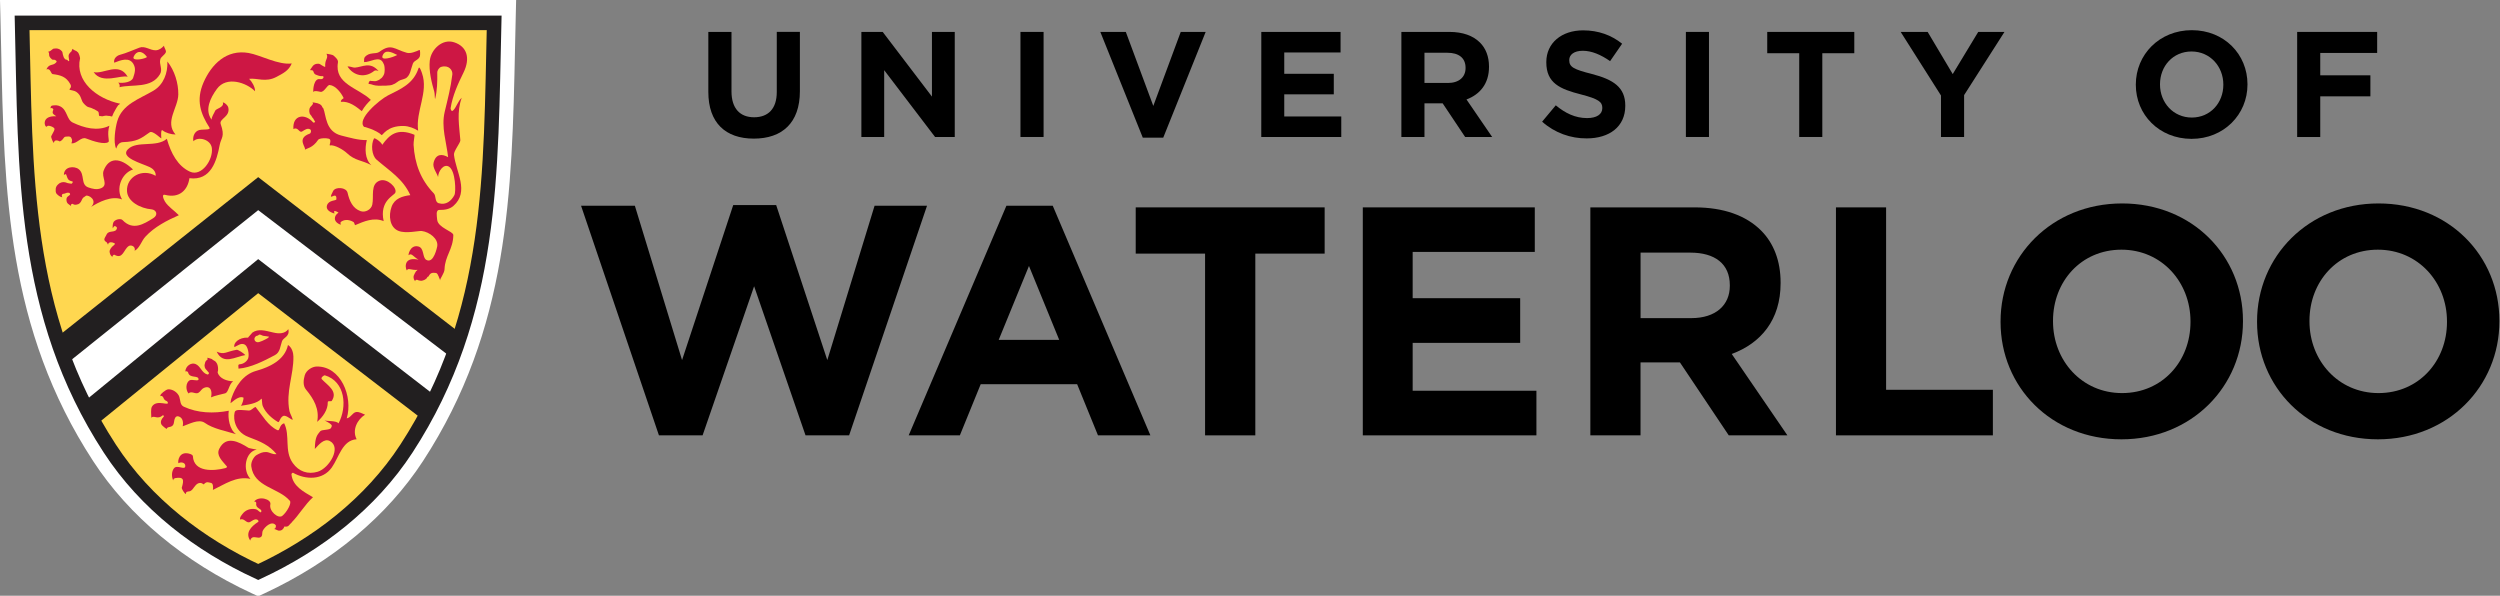 <?xml version="1.0"?>
<svg width="705" height="168" xmlns="http://www.w3.org/2000/svg" xmlns:svg="http://www.w3.org/2000/svg" enable-background="new 0 0 841.89 595.28" version="1.0" xml:space="preserve">
 <rect width="100%" height="100%" fill="#808080" stroke="none"/>
 <style type="text/css">.st0{fill:#FFFFFF;}
	.st1{fill:#FFD750;}
	.st2{fill:none;stroke:#221F20;stroke-width:4.093;}
	.st3{fill:#CD1744;}
	.st4{fill:#221F20;}</style>
 <g class="layer">
  <title>Layer 1</title>
  <path class="st0" d="m72.82,168.15l-1.73,-0.8c-19.2,-8.89 -34.71,-21.81 -44.84,-37.35c-24.28,-37.26 -25.09,-75.75 -25.93,-116.5c-0.07,-3.09 -0.14,-6.18 -0.21,-9.29l-0.11,-4.21l145.55,0l-0.1,4.21c-0.08,3.13 -0.14,6.24 -0.21,9.35c-0.86,40.72 -1.66,79.19 -25.94,116.44c-10.11,15.52 -25.58,28.42 -44.76,37.35l-1.72,0.8z" id="svg_1"/>
  <polygon id="svg_2" points="163.86,58.02 179.03,58.02 192.34,101.55 206.77,57.83 218.88,57.83 233.3,101.55 246.63,58.02 261.42,58.02 239.45,122.77 227.16,122.77 212.66,80.72 198.13,122.77 185.82,122.77"/>
  <path d="m298.7,95.85l-8.53,-20.85l-8.54,20.85l17.07,0zm-14.89,-37.84l13.06,0l27.54,64.76l-14.78,0l-5.88,-14.43l-27.19,0l-5.88,14.43l-14.43,0l27.56,-64.76z" id="svg_3"/>
  <polygon id="svg_4" points="339.83,71.52 320.27,71.52 320.27,58.48 373.55,58.48 373.55,71.52 354,71.52 354,122.77 339.83,122.77"/>
  <polygon id="svg_5" points="384.31,58.48 432.81,58.48 432.81,71.04 398.37,71.04 398.37,84.09 428.69,84.09 428.69,96.69 398.37,96.69 398.37,110.19 433.27,110.19 433.27,122.77 384.31,122.77"/>
  <path d="m476.96,89.71c6.9,0 10.85,-3.68 10.85,-9.09l0,-0.19c0,-6.06 -4.24,-9.19 -11.13,-9.19l-14.04,0l0,18.48l14.32,-0.01l0,0zm-28.48,-31.23l29.4,0c8.17,0 14.51,2.29 18.74,6.53c3.58,3.57 5.51,8.61 5.51,14.67l0,0.19c0,10.39 -5.59,16.92 -13.78,19.95l15.7,22.95l-16.54,0l-13.77,-20.57l-11.11,0l0,20.57l-14.15,0c0,0 0,-64.29 0,-64.29z" id="svg_6"/>
  <polygon id="svg_7" points="517.74,58.48 531.88,58.48 531.88,109.92 561.99,109.92 561.99,122.77 517.74,122.77"/>
  <path d="m617.72,90.81l0,-0.19c0,-11.01 -8.07,-20.21 -19.47,-20.21s-19.3,9 -19.3,20.03l0,0.18c0,11.03 8.08,20.23 19.48,20.23c11.39,-0.01 19.29,-9.01 19.29,-20.04m-53.56,0l0,-0.19c0,-18.27 14.43,-33.25 34.28,-33.25c19.83,0 34.08,14.79 34.08,33.08l0,0.18c0,18.29 -14.43,33.26 -34.27,33.26s-34.09,-14.8 -34.09,-33.08" id="svg_8"/>
  <path d="m690.05,90.81l0,-0.19c0,-11.01 -8.09,-20.21 -19.49,-20.21c-11.38,0 -19.29,9 -19.29,20.03l0,0.18c0,11.03 8.09,20.23 19.47,20.23c11.39,-0.01 19.31,-9.01 19.31,-20.04m-53.56,0l0,-0.19c0,-18.27 14.42,-33.25 34.25,-33.25c19.85,0 34.09,14.79 34.09,33.08l0,0.18c0,18.29 -14.43,33.26 -34.27,33.26c-19.83,-0.01 -34.07,-14.8 -34.07,-33.08" id="svg_9"/>
  <g id="svg_10" transform="translate(-68.17 -213.28)">
   <path d="m267.92,239.22l0,-16.94l6.53,0l0,16.76c0,4.82 2.4,7.31 6.38,7.31c3.98,0 6.39,-2.42 6.39,-7.1l0,-16.98l6.52,0l0,16.73c0,8.97 -5.05,13.37 -13,13.37c-7.95,0 -12.82,-4.44 -12.82,-13.15z" id="svg_11"/>
   <path d="m311.08,222.28l6.01,0l13.89,18.24l0,-18.24l6.43,0l0,29.63l-5.55,0l-14.35,-18.84l0,18.84l-6.43,0l0,-29.63l0,0z" id="svg_12"/>
   <path d="m355.94,222.28l6.52,0l0,29.63l-6.52,0l0,-29.63z" id="svg_13"/>
   <path d="m378.46,222.28l7.19,0l7.75,20.87l7.74,-20.87l7.03,0l-11.97,29.83l-5.76,0l-11.98,-29.83z" id="svg_14"/>
   <path d="m423.86,222.28l22.35,0l0,5.8l-15.88,0l0,6.01l13.97,0l0,5.8l-13.97,0l0,6.23l16.08,0l0,5.8l-22.56,0l0.01,-29.64l0,0z" id="svg_15"/>
   <path d="m463.36,222.28l13.54,0c3.77,0 6.68,1.06 8.63,3.01c1.65,1.65 2.54,3.97 2.54,6.76l0,0.09c0,4.77 -2.58,7.78 -6.35,9.19l7.24,10.58l-7.62,0l-6.34,-9.49l-5.13,0l0,9.49l-6.51,0c0,0.01 0,-29.63 0,-29.63zm13.11,14.4c3.17,0 4.99,-1.7 4.99,-4.2l0,-0.09c0,-2.78 -1.94,-4.23 -5.11,-4.23l-6.48,0l0,8.51l6.6,0l0,0.01z" id="svg_16"/>
   <path d="m503.05,247.59l3.85,-4.61c2.66,2.2 5.46,3.6 8.84,3.6c2.67,0 4.28,-1.06 4.28,-2.8l0,-0.09c0,-1.64 -1.02,-2.49 -5.97,-3.77c-5.96,-1.52 -9.82,-3.18 -9.82,-9.06l0,-0.08c0,-5.38 4.32,-8.94 10.37,-8.94c4.32,0 8,1.35 11.01,3.77l-3.39,4.91c-2.62,-1.82 -5.2,-2.92 -7.71,-2.92c-2.49,0 -3.81,1.14 -3.81,2.58l0,0.08c0,1.95 1.28,2.59 6.4,3.89c6.01,1.56 9.4,3.73 9.4,8.89l0,0.09c0,5.88 -4.49,9.18 -10.88,9.18c-4.49,0.03 -9.02,-1.54 -12.57,-4.72z" id="svg_17"/>
   <path d="m543.59,222.28l6.51,0l0,29.63l-6.51,0l0,-29.63z" id="svg_18"/>
   <path d="m575.55,228.29l-9.02,0l0,-6.01l24.55,0l0,6.01l-9.02,0l0,23.62l-6.51,0l0,-23.62z" id="svg_19"/>
   <path d="m615.54,240.23l-11.38,-17.95l7.61,0l7.07,11.89l7.19,-11.89l7.4,0l-11.38,17.82l0,11.81l-6.52,0l0,-11.68l0.01,0z" id="svg_20"/>
   <path d="m670.47,237.19l0,-0.07c0,-8.44 6.65,-15.33 15.8,-15.33c9.13,0 15.69,6.81 15.69,15.24l0,0.1c0,8.42 -6.65,15.31 -15.79,15.31c-9.13,-0.02 -15.7,-6.83 -15.7,-15.25zm24.68,0l0,-0.07c0,-5.09 -3.73,-9.32 -8.97,-9.32c-5.24,0 -8.89,4.15 -8.89,9.23l0,0.1c0,5.07 3.73,9.3 8.98,9.3c5.24,-0.02 8.88,-4.16 8.88,-9.24z" id="svg_21"/>
   <path d="m715.97,222.28l22.56,0l0,5.93l-16.05,0l0,6.31l14.14,0l0,5.93l-14.14,0l0,11.47l-6.51,0l0,-29.64z" id="svg_22"/>
  </g>
  <path class="st1" d="m129.13,96.58l-56.32,-42.52l-55.85,44.02c-10.37,-29.47 -9.97,-60.15 -10.74,-91.63l133.12,0c-0.75,30.94 -0.38,61.11 -10.21,90.13z" id="svg_23"/>
  <path class="st1" d="m121.42,114.8c-2.02,3.92 -4.28,7.8 -6.8,11.68c-10.15,15.58 -25.23,27.11 -41.8,34.81c-16.65,-7.7 -31.72,-19.23 -41.86,-34.81c-2.18,-3.34 -4.16,-6.69 -5.95,-10.06l47.81,-40.3l48.6,38.68z" id="svg_24"/>
  <path class="st2" d="m72.82,161.3c-16.65,-7.7 -31.72,-19.23 -41.86,-34.81c-24.75,-37.96 -23.72,-78.3 -24.73,-120.04l133.12,0c-1.02,41.75 0.01,82.08 -24.73,120.04c-10.15,15.58 -25.23,27.1 -41.8,34.81z" id="svg_25"/>
  <path class="st3" d="m33.88,29.25c-6.75,-1.43 -12.75,-6.44 -11.3,-12.81c0.01,-0.06 -0.26,-1.65 -0.84,-1.86c-0.05,-0.02 -0.15,-0.19 -0.25,-0.22c-0.26,-0.06 -0.47,-0.18 -0.69,-0.34c-0.07,-0.05 -0.39,-0.16 -0.39,-0.27c-0.12,0.26 -0.09,0.51 -0.27,0.74c-0.07,0.09 -0.17,0.22 -0.27,0.27c-0.12,0.06 -0.13,0.17 -0.22,0.26c-0.51,0.51 -0.23,1.28 -0.16,1.86c0.02,0.15 0.09,0.33 -0.1,0.37c-0.22,0.03 -0.04,-0.07 -0.29,-0.22c-0.06,-0.04 -0.15,-0.13 -0.21,-0.16c-0.11,-0.05 -0.53,-0.11 -0.6,-0.22c-0.07,-0.11 -0.04,-0.14 -0.14,-0.23c-0.23,-0.21 -0.26,-0.63 -0.43,-1.07c-0.03,-0.07 -0.1,-0.45 -0.1,-0.54c0,-0.42 -1.1,-1.12 -0.67,-0.76c0.15,0.12 -0.02,-0.17 -0.61,-0.32c-0.37,-0.1 -0.8,-0.08 -1.22,-0.01c-0.09,0.01 -0.17,0.07 -0.23,0.11c-0.42,0.34 -0.83,0.74 -1.39,0.76c0.09,-0.07 0.14,0.05 0.19,0.11c0.27,0.33 0.07,0.76 0.23,1.14c0.16,0.37 0.43,0.65 0.74,0.91c0.31,0.23 0.85,-0.08 1.09,0.34c0,0 0.5,0.12 0,0.61c-0.9,0.92 -1.91,0.18 -2.67,1.88c1.14,-0.49 1.27,1.24 1.75,1.31c2.17,0.29 3.83,0.67 5.02,2.88c0.73,1.34 -1.3,1.41 0.53,1.72c0.94,0.16 1.56,0.64 2.03,1.29c0.5,0.69 0.56,1.63 1.1,2.28c0.38,0.47 0.53,0.55 0.99,0.94c0.21,0.17 0.87,0.34 1.13,0.4c0.25,0.07 0.4,0.2 0.63,0.29c0.25,0.09 0.52,0.18 0.74,0.36c0.18,0.15 0.65,0.31 0.75,0.52c0.19,0.37 0.04,0.74 0.24,1.12c0.06,0.1 0.36,0.01 0.47,0.05c0.11,0.05 0.37,0.06 0.44,0.05c0.44,-0.1 0.55,-0.14 0.88,-0.17c0.5,-0.06 0.44,0.1 1.09,0.07c0.14,0 0.19,0.1 0.38,0.1c0.12,0 0.34,0.13 0.38,0.02c0.2,-0.61 0.53,-1.22 0.88,-1.82c0.37,-0.6 0.33,-0.66 0.8,-1.29c-0.03,0.01 0.63,-0.45 0.57,-0.45" id="svg_26"/>
  <path class="st3" d="m17.05,30.03c1.98,1.06 1.71,3.69 3.48,4.54c3.18,1.51 6.95,2.54 10.32,0.89c-0.75,2.34 0.07,4.3 -0.25,4.57c-1.05,0.84 -4.27,-0.17 -6.33,-0.98c-1.42,-0.56 -2.57,1.55 -4.13,1.37c0.07,-0.2 0.26,-0.73 0.15,-1.07c-0.25,-0.76 -0.45,-0.97 -1.71,-0.82c-0.82,0.09 -0.48,0.75 -1.7,1.36c-0.49,-0.28 -1.52,-0.61 -1.67,0.31c-0.07,0.43 -0.93,-1.48 -0.76,-1.81c0.81,-1.45 0.96,-1.78 0.91,-2.09c-0.1,-0.48 -1.83,-1.11 -2.05,-0.71c-0.55,0.94 -2.15,-3.07 2.56,-2.8c-1.26,-0.82 -1.12,-0.96 -0.83,-1.92c0.04,-0.14 -0.44,-0.63 -0.76,-0.29c-0.11,-0.38 0.14,-0.77 0.43,-0.81c0.79,-0.13 1.55,-0.16 2.34,0.26" id="svg_27"/>
  <path class="st3" d="m26.41,20.34c2.86,0.66 7.13,-3.02 9.6,1.32c-1.83,-0.67 -7.23,2.23 -9.6,-1.32" id="svg_28"/>
  <path class="st3" d="m50.28,26.65c-0.05,3.72 -3.91,7.73 -0.78,11.28c-1.28,-0.02 -2.8,-0.47 -3.68,-1.18c-0.5,-0.4 -0.38,1.77 -0.32,2.22c0.06,0.38 -2.37,-2.29 -3.29,-1.65c-2.58,1.86 -3.7,2.62 -7.53,2.76c-1.06,0.04 -1.62,0.9 -1.92,1.83c-0.87,-1.78 -0.23,-5.82 0.27,-7.61c1.36,-4.92 6.3,-6.38 10.26,-8.74c2.84,-1.68 4.06,-4.99 3.91,-8.22c2.04,2.55 3.13,6.15 3.08,9.31" id="svg_29"/>
  <path class="st3" d="m32.15,68.54c0.48,0.11 0.12,0.51 -0.07,0.64c-0.38,0.26 -0.67,0.58 -0.91,0.97c-0.19,0.3 -0.32,0.61 -0.25,0.97c0.04,0.27 0.13,0.49 0.23,0.75c0.07,0.15 0.2,0.23 0.31,0.36c0.06,0.05 0.23,0.26 0.23,0.28c-0.1,-0.37 0.42,-0.75 0.54,-0.69c2.45,1.43 2.6,-1.46 4.07,-2.44c0.62,-0.42 2.03,0.07 1.67,1.34c1.46,-0.79 1.89,-2.75 3.04,-3.99c2.52,-2.74 6.06,-4.56 9.42,-6.04c-1.22,-1.28 -3.01,-2.38 -3.91,-3.85c-0.45,-0.74 -0.98,-2.17 0.01,-1.9c4.13,1.07 6.44,-1.44 6.89,-4.69c6.12,0.8 7.71,-4.98 8.53,-9.35c0.4,-2.12 1.56,-2.31 0.29,-5.91c-0.53,-1.51 2.71,-2.01 2.15,-4.62c-0.15,-0.72 -1.04,-1.44 -1.56,-1.52c0.5,1.41 -1.85,1.75 -2.12,2.33c-0.39,0.91 -0.98,1.62 -1.05,2.56c-1.99,-2.75 -0.38,-6.07 1.49,-8.65c2.72,-3.76 8.38,-1.79 10.77,0.64c0.05,-1.21 -0.9,-2.75 -1.67,-3.5c2.23,-0.29 4.64,1.07 7.68,-0.53c1.75,-0.94 3.52,-1.74 4.34,-3.81c-3.73,0.51 -8.78,-2.36 -12.15,-2.95c-6.26,-1.09 -10.46,3.19 -12.71,8.28c-2.23,5.09 -0.81,8.89 1.62,12.7c0.61,0.96 -2.15,0.33 -3.24,0.9c-1.06,0.55 -1.49,1.85 -1.25,3.01c1.33,-1.43 4.88,-0.55 5.2,1.91c0.43,3.3 -2.91,8.13 -6.13,6.69c-3.45,-1.55 -5.41,-5.2 -6.56,-9.29c-2.96,2.54 -8.41,0.44 -10.95,2.92c-2.41,2.36 3.76,3.96 6.16,5.08c0.88,0.42 1.77,1.32 1.63,2.44c-3.76,-2.2 -8.29,0.29 -8.08,4.32c0.17,3.01 3.85,4.87 6.91,5.13c1.28,0.11 2.05,1.52 0.49,2.49c-2.71,1.7 -5.75,3.6 -8.68,0.52c-0.49,-0.52 -2.24,-0.18 -2.59,0.75c-0.16,0.46 -0.22,1.15 -0.15,1.6c0.16,-0.27 0.35,-0.67 0.59,-0.64c0.29,0.04 0.64,0.35 0.6,0.56c-0.25,1.5 -2.23,0.53 -2.85,1.7c-0.01,0.02 -0.04,0.05 -0.06,0.08c-0.04,0.09 -0.09,0.17 -0.13,0.26c-0.4,0.79 -0.95,1.3 0.04,1.91c-0.02,-0.15 0.49,0.64 0.48,0.77c0.05,-0.73 0.8,-0.71 0.8,-0.71l0.44,0.05l0.45,0.17z" id="svg_30"/>
  <path class="st3" d="m19.41,54.39c-0.38,-0.12 -0.79,0.02 -1.18,0.2c-0.25,0.1 -0.54,-0.01 -0.69,0.23c-0.08,0.16 -0.15,0.32 -0.09,0.49c0.02,0.1 0.06,0.26 0.14,0.32c-0.52,-0.05 -1,-0.39 -1.4,-0.75c-0.12,-0.11 -0.21,-0.25 -0.33,-0.37c-0.07,-0.09 -0.07,-0.24 -0.11,-0.35c-0.06,-0.13 -0.04,-0.26 -0.04,-0.39c-0.01,-0.36 -0.02,-0.72 0.14,-1.05c0.07,-0.15 0.14,-0.3 0.26,-0.44c0.08,-0.11 0.17,-0.19 0.27,-0.28c0.26,-0.26 0.55,-0.45 0.91,-0.55c0.5,-0.15 1.06,-0.11 1.54,0.1c0.38,0.17 0.86,0.15 1.26,0.26c0.22,0.06 0.62,-0.56 0.33,-0.64c-1.29,-0.31 -1.28,-0.65 -1.76,-1.96c-0.22,-0.25 -0.52,0.05 -0.64,0.17c-0.01,-2.49 2.95,-2.65 4.18,-1.67c1.83,1.47 0.45,4.35 2.7,5.14c1.17,0.41 2.41,0.73 3.61,0.22c2.17,-0.92 0.01,-3.11 0.71,-4.94c1.42,-3.73 4.55,-3.92 8.29,-0.34c-3.34,1.11 -4.9,5.53 -3.08,8.45c-2.94,-1.17 -6.66,0.79 -8.74,2.11c1.93,-1.93 -0.77,-3.48 -1.46,-3.14l-0.81,0.57c-0.39,0.5 -0.43,1.01 -0.91,1.5c-0.27,0.26 -0.42,0.3 -0.79,0.39c-0.49,0.14 -0.79,0.1 -1.23,-0.18c-0.08,-0.05 -0.33,0.06 -0.39,0.12c-0.24,0.29 -0.01,0.44 -0.01,0.54c-0.05,-0.03 -0.35,-0.28 -0.39,-0.31c-0.28,-0.21 -0.6,-0.39 -0.77,-0.68c-0.17,-0.27 -0.29,-1 -0.1,-1.4c0.2,-0.38 0.59,-0.51 0.85,-0.78c0.25,-0.24 -0.05,-0.63 -0.35,-0.67" id="svg_31"/>
  <path class="st3" d="m91.14,21.54c0.27,0.18 -0.02,0.65 -0.32,0.74c-0.36,0.11 -0.86,-0.05 -1.18,0.07c-1.4,0.52 -1.41,3.97 -1.21,3.57c0.21,-0.45 1.25,-0.15 1.92,-0.03c1.08,0.23 1.9,-1.99 2.62,-1.92c1.69,0.16 3.27,2.26 3.91,3.63c0.11,0.26 -0.71,0.26 -0.77,1.11c2.31,-0.22 4.25,1.28 5.91,2.64c0.81,-1.41 1.63,-2.28 2.55,-3.19c-3.45,-3.37 -10.33,-4.4 -9.27,-10.55c0.14,-0.79 -0.75,-1.48 -1.14,-1.86c-0.44,-0.42 -1.47,-0.45 -2.09,-0.6c0.66,1.36 -0.53,1.49 -0.36,3.66c0,0.07 -0.2,0.02 -0.27,-0.01c-0.41,-0.18 -0.77,-0.44 -1.15,-0.68c-0.36,-0.22 -0.69,-0.15 -1.09,-0.11c-0.23,0.04 -0.45,0.15 -0.66,0.29c-0.33,0.23 -0.49,0.54 -0.72,0.86c-0.04,0.06 -0.09,0.13 -0.14,0.19c-0.07,0.08 -0.22,0.3 -0.23,0.43c0.18,-0.01 0.74,0.03 0.83,0.17c0.16,0.25 0.17,0.53 0.36,0.78c0.23,0.31 0.43,0.31 0.78,0.46c0.54,0.22 1.01,0.32 1.61,0.28" id="svg_32"/>
  <path class="st3" d="m100.08,19.07c2.16,-0.16 4.3,-1.82 6.69,0.98c-0.44,-0.21 -0.96,-0.28 -1.23,-0.07c-2.64,2.13 -5.85,1.41 -7.54,-1.23c0.7,-0.1 1.53,0.36 2.08,0.32" id="svg_33"/>
  <path class="st3" d="m109.43,26.9c3.55,-1.79 7.14,-3.23 8.59,-7.64c0.28,-0.86 0.94,1.28 0.99,1.41c1.87,5.37 -1.86,10.71 -1.09,16.19c-1.25,-0.76 -2.66,-1.29 -4.03,-1.33c-4.87,-0.14 -6.02,2.82 -6.29,2.55c-1.34,-1.36 -5.17,-2.5 -4.89,-2.26c-2.29,-2.11 4.28,-7.67 6.72,-8.92" id="svg_34"/>
  <path class="st3" d="m99.73,62.65c0.49,0.75 -0.16,-0.43 0.39,0.85c2.58,-1.08 5.23,-2.29 8.07,-1.15c-1.25,-5.77 2.97,-7.17 3.3,-8.04c0.53,-1.39 -2.28,-4.14 -4.41,-3.37c-2.71,0.97 -1.58,4.39 -2.1,6.78c-0.28,1.33 -1.92,2.29 -3.28,1.83c-2.24,-0.78 -3.15,-2.86 -3.69,-5.21c-0.37,-1.55 -3.41,-1.74 -4.07,-0.47c-1.87,3.62 1.11,-0.42 0.92,2.33c-0.03,0.47 -2.18,0.13 -2.66,1.75c-0.33,1.11 0.73,1.86 2.05,2.24c0.25,0.08 -0.26,-0.54 0.08,-0.68c0.24,-0.08 1.22,0.43 1.1,0.49c-1.28,0.78 -1.61,2.59 0.67,3.38c0.02,0 -0.17,-0.66 0,-0.78c1.79,-1.33 3.66,0.1 3.66,0.06" id="svg_35"/>
  <path class="st3" d="m61.11,99.17c2.14,0.99 2.82,-0.07 5.64,-0.53c0.38,-0.07 1.97,0.97 2.43,1.49c-2.82,0.45 -6.25,2.89 -8.07,-0.96" id="svg_36"/>
  <path class="st3" d="m59.97,101.42c-0.13,-0.14 -0.32,-0.21 -0.5,-0.27c-0.17,-0.08 -0.36,-0.13 -0.56,-0.17c-0.04,-0.01 -0.4,-0.09 -0.45,-0.11c-0.01,0.13 0.15,0.46 0.06,0.53c-0.22,0.21 -0.3,0.16 -0.49,0.43c-0.06,0.1 -0.13,0.21 -0.16,0.33c-0.05,0.25 -0.16,0.53 -0.2,0.81c-0.01,0.14 0.06,0.48 0.08,0.61c0.02,0.07 0.17,0.37 0.21,0.45c0,0 0.34,0.37 0.32,0.35c0.4,0.4 0.08,0.17 0.56,0.65c0.25,0.24 -0.11,0.66 -0.36,0.58c-1.65,-0.48 -1.88,-2.39 -3.39,-2.98c-1.09,-0.42 -2.67,0.43 -2.84,2.1c0.37,-0.11 0.76,0.04 0.82,0.35c0.4,1.68 2.87,0.67 2.92,1.85c0.05,0.77 -1.84,-0.13 -2.59,0.36c-0.98,0.66 -1.12,2.55 -0.25,3.66c0.9,-0.86 2.01,0.39 2.88,-0.23c0.61,-0.43 0.82,-1.05 1.45,-1.32c1.89,-0.83 2.45,0.91 2.03,2.65c1.02,-0.48 3.42,-0.96 3.97,-1.13c1,-0.26 1.05,-2.56 2.27,-3.41c-1.73,-0.01 -3.87,-0.76 -4.36,-2.45c-0.04,-0.18 0.08,-0.39 0.1,-0.59c0.04,-0.65 -0.02,-1.26 -0.26,-1.86c-0.02,-0.06 -0.09,-0.13 -0.13,-0.21c-0.07,-0.1 -0.12,-0.2 -0.2,-0.3c-0.17,-0.23 -0.43,-0.34 -0.67,-0.5c-0.1,-0.06 -0.24,-0.08 -0.33,-0.2" id="svg_37"/>
  <path class="st3" d="m47.25,113.33c0.75,1.47 -2.97,-0.88 -4.37,1.29c-0.45,0.7 -0.21,2.28 -0.21,3.16c0.86,-0.77 1.71,0.7 3.31,-0.71c0.18,0.16 0.37,0.26 0.12,0.51c-0.59,0.6 -0.92,1.34 -0.61,2.05c0.2,0.47 1.53,1.41 1.53,1.34c0.14,-0.97 1.78,0 2.04,-1.89c0.11,-0.79 0.34,-2.07 1.46,-1.6c1.03,0.42 1.24,1.59 1,2.74c1.64,-0.54 4.51,-2.21 6.24,-0.97c2.31,1.67 6.11,2.35 8.81,3.19c-1.8,-1.24 -2.37,-4.49 -2.06,-6.61c-4.26,0.83 -8.74,0.69 -12.68,-1.14c-1.08,-0.5 -0.93,-1.75 -1.26,-2.77c-0.37,-1.15 -1.83,-2.22 -3.15,-2.13c-0.71,0.06 -2.42,1.56 -2.09,1.62c-0.11,-0.03 -0.11,0.22 -0.16,0.32c0.32,-0.2 0.72,0 0.87,0.35c0.1,0.23 0.21,0.5 0.41,0.7c0.25,0.25 0.67,0.3 0.8,0.55" id="svg_38"/>
  <path class="st3" d="m57.46,136.61c0.82,-1.02 1.51,-0.48 1.86,-0.47c0.86,0.03 0.81,1.25 0.72,2.02c3.39,-1.63 6.61,-3.97 10.59,-3.12c-2.32,-2.42 -1.5,-7.62 1.77,-8.26c0.01,0 -2.11,-0.35 -2.33,-0.49c-2.85,-1.8 -6.32,-3.52 -8.23,0.25c-0.95,1.87 0.8,3.39 2.1,4.95c0.23,0.28 -0.15,0.44 -0.45,0.53c-3.12,0.8 -8.84,1.26 -9.1,-3.39c-0.02,-0.47 -1.23,-0.86 -2,-0.83c-2.31,0.07 -2.27,3.01 -2.01,2.81c0.51,-0.39 2.05,-0.26 1.86,0.93c-0.17,1.1 -2.32,-0.59 -3.18,0.52c-0.72,0.92 -0.7,2.44 -0.2,3.46c-0.09,-0.38 0.34,-0.66 0.57,-0.7c2.39,-0.39 2.52,0.43 1.82,2.75c-0.05,0.17 0.7,1.63 1.21,1.76c-0.05,-0.02 -0.04,-0.33 0.03,-0.44c0.07,-0.11 0.19,-0.2 0.31,-0.23c0.26,-0.1 0.52,-0.07 0.79,-0.14c0.12,-0.05 0.21,-0.12 0.33,-0.2c0.18,-0.11 0.32,-0.28 0.45,-0.44c0.55,-0.7 1.04,-1.6 1.98,-1.69c0.44,-0.04 0.71,0.15 1.08,0.39" id="svg_39"/>
  <path class="st3" d="m82.16,147.4c2.18,-2.17 3.77,-5.06 6.1,-7.18c-2.56,-1.51 -5.73,-3.08 -6.07,-6.46c-0.03,-0.23 0.36,-0.48 0.44,-0.44c3.56,2 8.36,2.15 10.93,-1.48c2.07,-2.93 2.97,-7.71 7.01,-7.97c-1.34,-2.59 0.17,-5.57 2.38,-6.93c-0.75,-0.28 -1.71,-0.9 -2.54,-0.74c-1.02,0.17 -1.46,1.56 -2.63,1.78c1.83,-6.16 -1.7,-14.77 -8.49,-14.62c-1.27,0.02 -2.92,1.05 -3.34,2.44c-0.39,1.31 -0.59,2.96 0.36,4.08c2.22,2.66 3.83,5.56 3.13,9.08c1.59,-1.37 3.04,-3.38 2.99,-5.52c-0.01,-0.54 0.96,-0.16 1.11,-0.37c1.86,-2.73 -1.18,-4.41 -2.78,-6.12c-0.45,-0.47 0.69,-1.18 0.83,-1.12c5.82,1.73 6.37,8.9 3.87,13.56c-0.66,-0.83 -3.13,-0.55 -3.96,-0.84c2.73,1.37 2.02,1.57 1.9,2.02c-0.2,0.82 -2.64,0.46 -3.12,1.07c-0.82,1.04 -1.43,1.51 -1.5,4.97c1.13,-1.21 2.61,-3.07 4.21,-2.25c3.43,1.77 -0.17,7.69 -3.4,8.67c-2.76,0.83 -5.31,-0.04 -7.02,-2.45c-2.48,-3.48 -0.68,-7.69 -2.43,-11.21c-1.47,0.36 -1.13,2.27 -1.9,1.93c-2.69,-1.25 -4.22,-4.13 -6.17,-6.54c-0.81,0.29 -1.16,1.04 -1.94,1.01c-1.15,-0.05 -3.33,-0.42 -3.79,0.17c-0.53,0.67 -0.93,5.56 3.83,7.33c3.23,1.2 5.78,2.28 7.82,4.8c-1.36,0.11 -1.84,-0.55 -2.95,-0.6c-1.1,-0.04 -1.79,0.39 -2.62,0.82c-0.8,0.42 -1.72,1.96 -1.56,3.2c0.74,5.93 7.69,5.99 10.89,9.75c0.55,0.63 -0.84,3.2 -2.15,4.24c-1.12,0.89 -3.79,-1.34 -3.36,-3.23c0.36,-1.51 -3.3,-2.52 -4.57,-0.8c0.5,-0.05 0.64,0.28 0.59,0.53c-0.23,1.39 1.5,1.44 1.45,2.15c-0.07,0.97 -0.92,-0.42 -1.59,-0.53c-1.46,-0.31 -2.93,0.21 -3.79,1.4c-0.25,0.36 -0.83,0.93 -0.58,1.53c1.13,-0.55 1.71,1.2 2.76,0.67c0.65,-0.33 1.16,-0.9 1.94,-0.7c0.31,0.08 0.62,0.5 0.34,0.69c-2.05,1.31 -3.69,3.15 -2.21,5.25c0.05,-0.49 0.43,-0.83 0.74,-0.92c0.6,-0.16 1.39,0.24 1.98,0.05c0.95,-0.32 0.46,-1.28 0.83,-1.95c0.56,-1.07 2.5,-2.85 3.6,-1.55c0.2,0.23 0.04,1.09 -0.54,1.11c0.6,-0.02 1.14,0.57 1.65,0.45c0.15,-0.01 0.3,-0.01 0.43,-0.08c0.11,-0.06 0.24,-0.09 0.33,-0.18c0.24,-0.25 0.52,-0.5 0.55,-0.88c0.44,0.04 1,0.07 1.29,-0.29c0.28,-0.37 0.63,-0.67 0.94,-0.95" id="svg_40"/>
  <path class="st3" d="m72.25,104.58c3.81,-1.07 8.05,-3.05 8.96,-7.29c1.15,0.7 1.52,2.28 1.53,3.25c0.09,5.3 -2.23,9.89 -1.1,15.45c0.12,0.63 1.27,2.6 0.75,2.37c-0.64,-0.28 -1.98,-1.55 -2.71,-0.96c-0.92,0.72 -0.86,1.87 -1.31,1.6c-1.68,-1.01 -3.45,-2.53 -4.26,-4.46c-0.31,-0.74 -0.18,-2.3 -0.39,-2.09c-1.27,1.39 -3.88,1.69 -5.81,1.98c0.44,-0.39 0.83,-1.97 0.76,-2.29c-1.52,-0.76 -3.71,1.84 -3.66,1.51c0.07,-0.83 0.17,-1.1 0.25,-1.33c1.13,-3.33 3.26,-6.71 6.99,-7.74" id="svg_41"/>
  <path class="st3" d="m43.91,14.18c0.99,-0.03 1.72,-0.64 2.35,-1.3c-0.05,0.55 0.77,1.34 0.47,1.94c-0.37,0.74 -1.34,1.2 -1.52,1.89c-0.4,1.41 0.75,2.8 -0.09,4.2c-2.45,4.15 -7.79,2.78 -11.45,3.68c0.26,-0.44 -0.06,-1.1 -0.34,-1.29c1.62,0.21 3.78,-0.14 4.22,-1.37c0.52,-1.51 0.79,-2.63 0.08,-3.87c-1.16,-2.06 -3.59,-1.1 -5.42,-0.38c-0.28,-1.27 0.91,-2.05 1.6,-2.22c1.93,-0.51 3.68,-1.35 5.49,-2.02c1.58,-0.6 3,0.77 4.61,0.74m-2.7,2.06c0.16,-0.07 0.24,-0.18 0.22,-0.2c-1.38,-1.94 -3.04,-1.74 -3.75,-0.02c-0.48,1.16 2.3,0.79 3.53,0.22" id="svg_42"/>
  <path class="st3" d="m114.45,21.99c-0.52,0.45 -1.4,0.43 -1.99,0.84c-0.36,0.26 -0.69,0.51 -1.07,0.74c-0.17,0.1 -0.7,0.33 -0.89,0.39c-0.54,0.13 -0.42,0.07 -0.91,0.13c-0.29,0.04 -0.43,0.06 -0.72,0.06c-0.29,0 -1.2,0.03 -1.48,0.02c-0.69,-0.01 -0.81,0.04 -1.51,-0.07c-0.39,-0.07 -0.78,-0.17 -1.16,-0.31c-0.25,-0.07 -0.52,-0.12 -0.79,-0.12c0.03,-0.29 0.06,-0.58 0.28,-0.77c0.29,-0.24 0.35,-0.02 0.77,-0.06c0.02,0 0.6,0.05 0.63,0.05c0.09,-0.01 0.21,-0.01 0.32,-0.01c0.17,-0.03 0.33,-0.07 0.49,-0.15c0.22,-0.1 0.44,-0.16 0.63,-0.31c0.06,-0.07 0.14,-0.11 0.21,-0.18c0.14,-0.12 0.33,-0.19 0.45,-0.35c0.39,-0.49 0.69,-0.96 0.73,-1.57c0.04,-0.47 0.07,-0.94 0,-1.41c-0.02,-0.07 -0.03,-0.15 -0.04,-0.22c-0.03,-0.37 -0.21,-0.7 -0.39,-1.05c-1.06,-2.02 -3.6,-0.05 -5.34,-0.13c0,-0.38 -0.04,-1.09 0.16,-1.34c1.24,-1.61 3.16,-0.81 4.16,-1.55c3.35,-2.49 4.24,-0.7 7.75,0.27c1.05,0.29 2.55,-0.37 3.54,-0.8c0.25,-0.1 0.24,1.48 0.12,1.8c-0.42,1.11 -1.57,1.06 -1.97,2.05c-0.59,1.47 -0.68,3.53 -2.23,4.26m-2.17,-6.7c0.15,-0.08 -0.12,0.12 0,0c-1.51,-0.76 -3.48,-1.75 -4.17,0.26c-0.51,1.48 2.86,0.45 4.17,-0.26" id="svg_43"/>
  <path class="st3" d="m77.07,93.77c1.55,0.37 3.24,0.41 4.24,-0.95c0.5,2.11 -1.43,2.37 -1.78,3.39c-0.54,1.56 -0.51,3.13 -2.02,3.94c-3.02,1.61 -6.79,3.54 -10.25,3.81c0.03,-0.42 -0.26,-1.2 0.29,-1.23c1.21,-0.05 2.15,-0.95 2.43,-1.67c0.37,-1 -0.05,-3.42 -0.96,-3.89c-1.04,-0.55 -1.96,0.29 -2.91,0.71c-0.4,-1.07 1.25,-2.82 3.85,-2.67c-0.07,0 1.28,-1.47 1.22,-1.43c1.68,-1.15 3.54,-0.56 5.89,-0.01m-4.61,2.71c0.6,0.22 2.38,-0.76 3.02,-1.12c0.15,-0.08 0.27,-0.24 0.39,-0.37c0.01,-0.01 -0.01,-0.05 -0.04,-0.05c-0.51,-0.11 -0.97,-0.15 -1.47,-0.22c-0.37,-0.04 -0.65,-0.28 -1.03,-0.36c-0.09,-0.02 -0.19,-0.01 -0.28,0.03c-0.14,0.06 -0.2,0.16 -0.31,0.22c-0.18,0.08 -0.43,0.08 -0.6,0.22c-0.16,0.16 -0.31,0.3 -0.36,0.52c-0.07,0.24 -0.01,0.6 0.16,0.81c0.13,0.18 0.33,0.26 0.52,0.32" id="svg_44"/>
  <path class="st3" d="m124.1,79.08c-0.05,-0.51 1.23,-2.03 1.26,-3.15c0.12,-3.79 2.41,-5.58 2.48,-9.64c0.01,-1.06 -4.37,-2.05 -4.56,-4.34c-0.09,-1.13 -0.47,-2.76 0.67,-2.75c1.45,0.03 2.88,-0.22 3.91,-1.13c4.58,-4.04 0.71,-9.56 0.16,-14.42c-0.12,-1.07 1.85,-3.36 1.8,-4.12c-0.32,-4.13 -1.08,-7.9 0.39,-11.96c-1.15,1.03 -1.5,2.74 -2.47,3.61c-0.47,0.43 -0.7,-0.52 -0.67,-0.68c0.58,-3.57 2,-6.7 3.66,-10.08c1.96,-4.03 0.97,-7.3 -2.65,-8.49c-3.31,-1.1 -6.51,1.98 -6.88,5.16c-0.33,2.9 0.58,6.39 1.27,8.78c0.19,0.69 0.07,1.48 0.22,2.09c0.6,-2.4 0.66,-4.91 0.62,-7.46c-0.01,-0.63 0.49,-1.45 1.12,-1.64c2.15,-0.62 3.27,0.94 3.13,2.15c-0.47,3.82 -1.25,6.73 -2.15,10.51c-1.04,4.34 0.51,8.62 0.96,12.81c-1.66,-0.97 -3.46,-1.02 -4.1,1.56c-0.35,1.38 0.89,2.82 1.27,4.03c0.04,-1.64 1.59,-3.9 3.11,-2.89c1.86,1.23 1.93,7.16 1.52,7.95c-0.91,1.71 -2.39,2.94 -4.45,2.33c-1.16,-0.34 -0.69,-2.06 -1.39,-2.78c-3.7,-3.83 -5.39,-8.39 -5.7,-13.69c-0.05,-0.77 0.36,-2.8 0.25,-2.83c-4.84,-2 -7.06,-0.01 -9.08,2.83c-0.34,-0.86 -2.18,-2.07 -2.33,-1.8c-0.91,1.71 -0.65,4.79 0.72,5.98c3.73,3.24 7.43,5.4 9.52,10.01c-2.24,0.29 -4.43,0.93 -5.28,3.27c-0.9,2.45 -0.59,5.84 1.99,6.83c2.11,0.81 5.71,-0.09 6.5,0.01c2.23,0.29 4.73,2.21 4.38,4.32c-0.02,0.1 -0.96,5.04 -3.09,3.82c-1.16,-0.66 -0.51,-3.37 -2.27,-3.78c-2.37,-0.59 -2.95,2.73 -2.66,2.44c0.76,-0.71 1.28,0.47 2.75,1.29c-4.96,-1.08 -3.42,3.47 -3.24,2.97c0.26,-0.72 1.16,0.02 2.94,-0.09c0.07,0 -0.39,0.37 -0.41,0.39c-0.28,0.47 -0.42,0.69 -0.62,1.18c-0.1,0.22 -0.09,0.47 -0.06,0.71c0.03,0.23 0.11,0.46 0.24,0.67c0.02,0.05 0.07,0.07 0.12,0.11c0.02,0.01 0.09,0.12 0.11,0.12c0.1,0.01 -0.1,-0.35 0.19,-0.37c0.07,-0.01 0.28,-0.04 0.33,-0.02c0.13,0.05 0.31,0.14 0.44,0.17c0.13,0.04 0.26,0.07 0.4,0.08c0.34,0.05 0.46,0.05 0.75,-0.05c0.25,-0.1 0.5,-0.14 0.74,-0.31c-0.31,0.21 0.36,-0.33 0.33,-0.26c0.3,-0.66 0.49,-0.47 0.56,-0.59c0.53,-1.01 0.98,-1.1 2.15,-0.96c0.12,0.02 0.33,0.26 0.4,0.36c0.08,0.12 0.32,0.76 0.28,0.52c0.09,0.48 0.38,0.78 0.42,1.22" id="svg_45"/>
  <path class="st3" d="m88.29,33.35c-0.3,-0.2 -0.4,-0.66 -0.62,-0.85c-0.05,-0.07 -0.11,-0.14 -0.18,-0.22c-0.1,-0.1 -0.16,-0.26 -0.19,-0.4c-0.21,-0.71 -0.1,-1.56 0.54,-2.02c0.03,-0.02 0.02,-0.06 0.03,-0.08c0.04,-0.07 0.13,-0.1 0.15,-0.16c0.02,-0.06 0.12,-0.06 0.09,-0.14c0.04,0.02 0.05,-0.04 0.06,-0.06c0.13,-0.16 0.13,-0.46 -0.11,-0.54c0.2,0.02 0.41,0 0.62,0.06c0.08,0.02 0.17,0.04 0.24,0.05c0.79,0.1 1.77,0.45 1.98,1.25l0.27,0.3c0.82,1.91 0.54,6.57 5.09,7.69c2.37,0.58 4.75,1.32 7.18,1.28c-0.58,2.36 -0.58,5.36 1.29,7.08c-2.72,-1.49 -4.54,-1.18 -6.92,-3.42c-1.05,-1 -3.52,-2.38 -4.71,-2.17c-0.49,0.09 0.68,-1.57 -0.41,-1.89c-0.72,-0.22 -2.64,-0.17 -2.97,0.32c-1.57,2.37 -3.23,2.36 -3.78,2.83c0.65,-0.54 -2.57,-3.17 1.42,-4.58c0.38,-0.14 0.52,-1.01 0.05,-1.23c-0.78,-0.37 -1.43,0.17 -2.2,0.62c-0.88,0.53 -1.09,-1.39 -2.47,-0.67c-0.29,-4.1 3.37,-4.46 5.55,-1.89c0.15,0.19 0.76,-0.05 0.51,-0.27l-0.51,-0.89z" id="svg_46"/>
  <polygon class="st4" id="svg_47" points="16.18,94.99 72.81,49.95 129.54,93.75 127.21,100.76 72.81,59.26 18.93,102.44"/>
  <polygon class="st4" id="svg_48" points="23.42,113.5 72.81,73.07 122.47,111.41 119.08,118.21 72.81,82.67 26.88,119.98"/>
 </g>
</svg>
